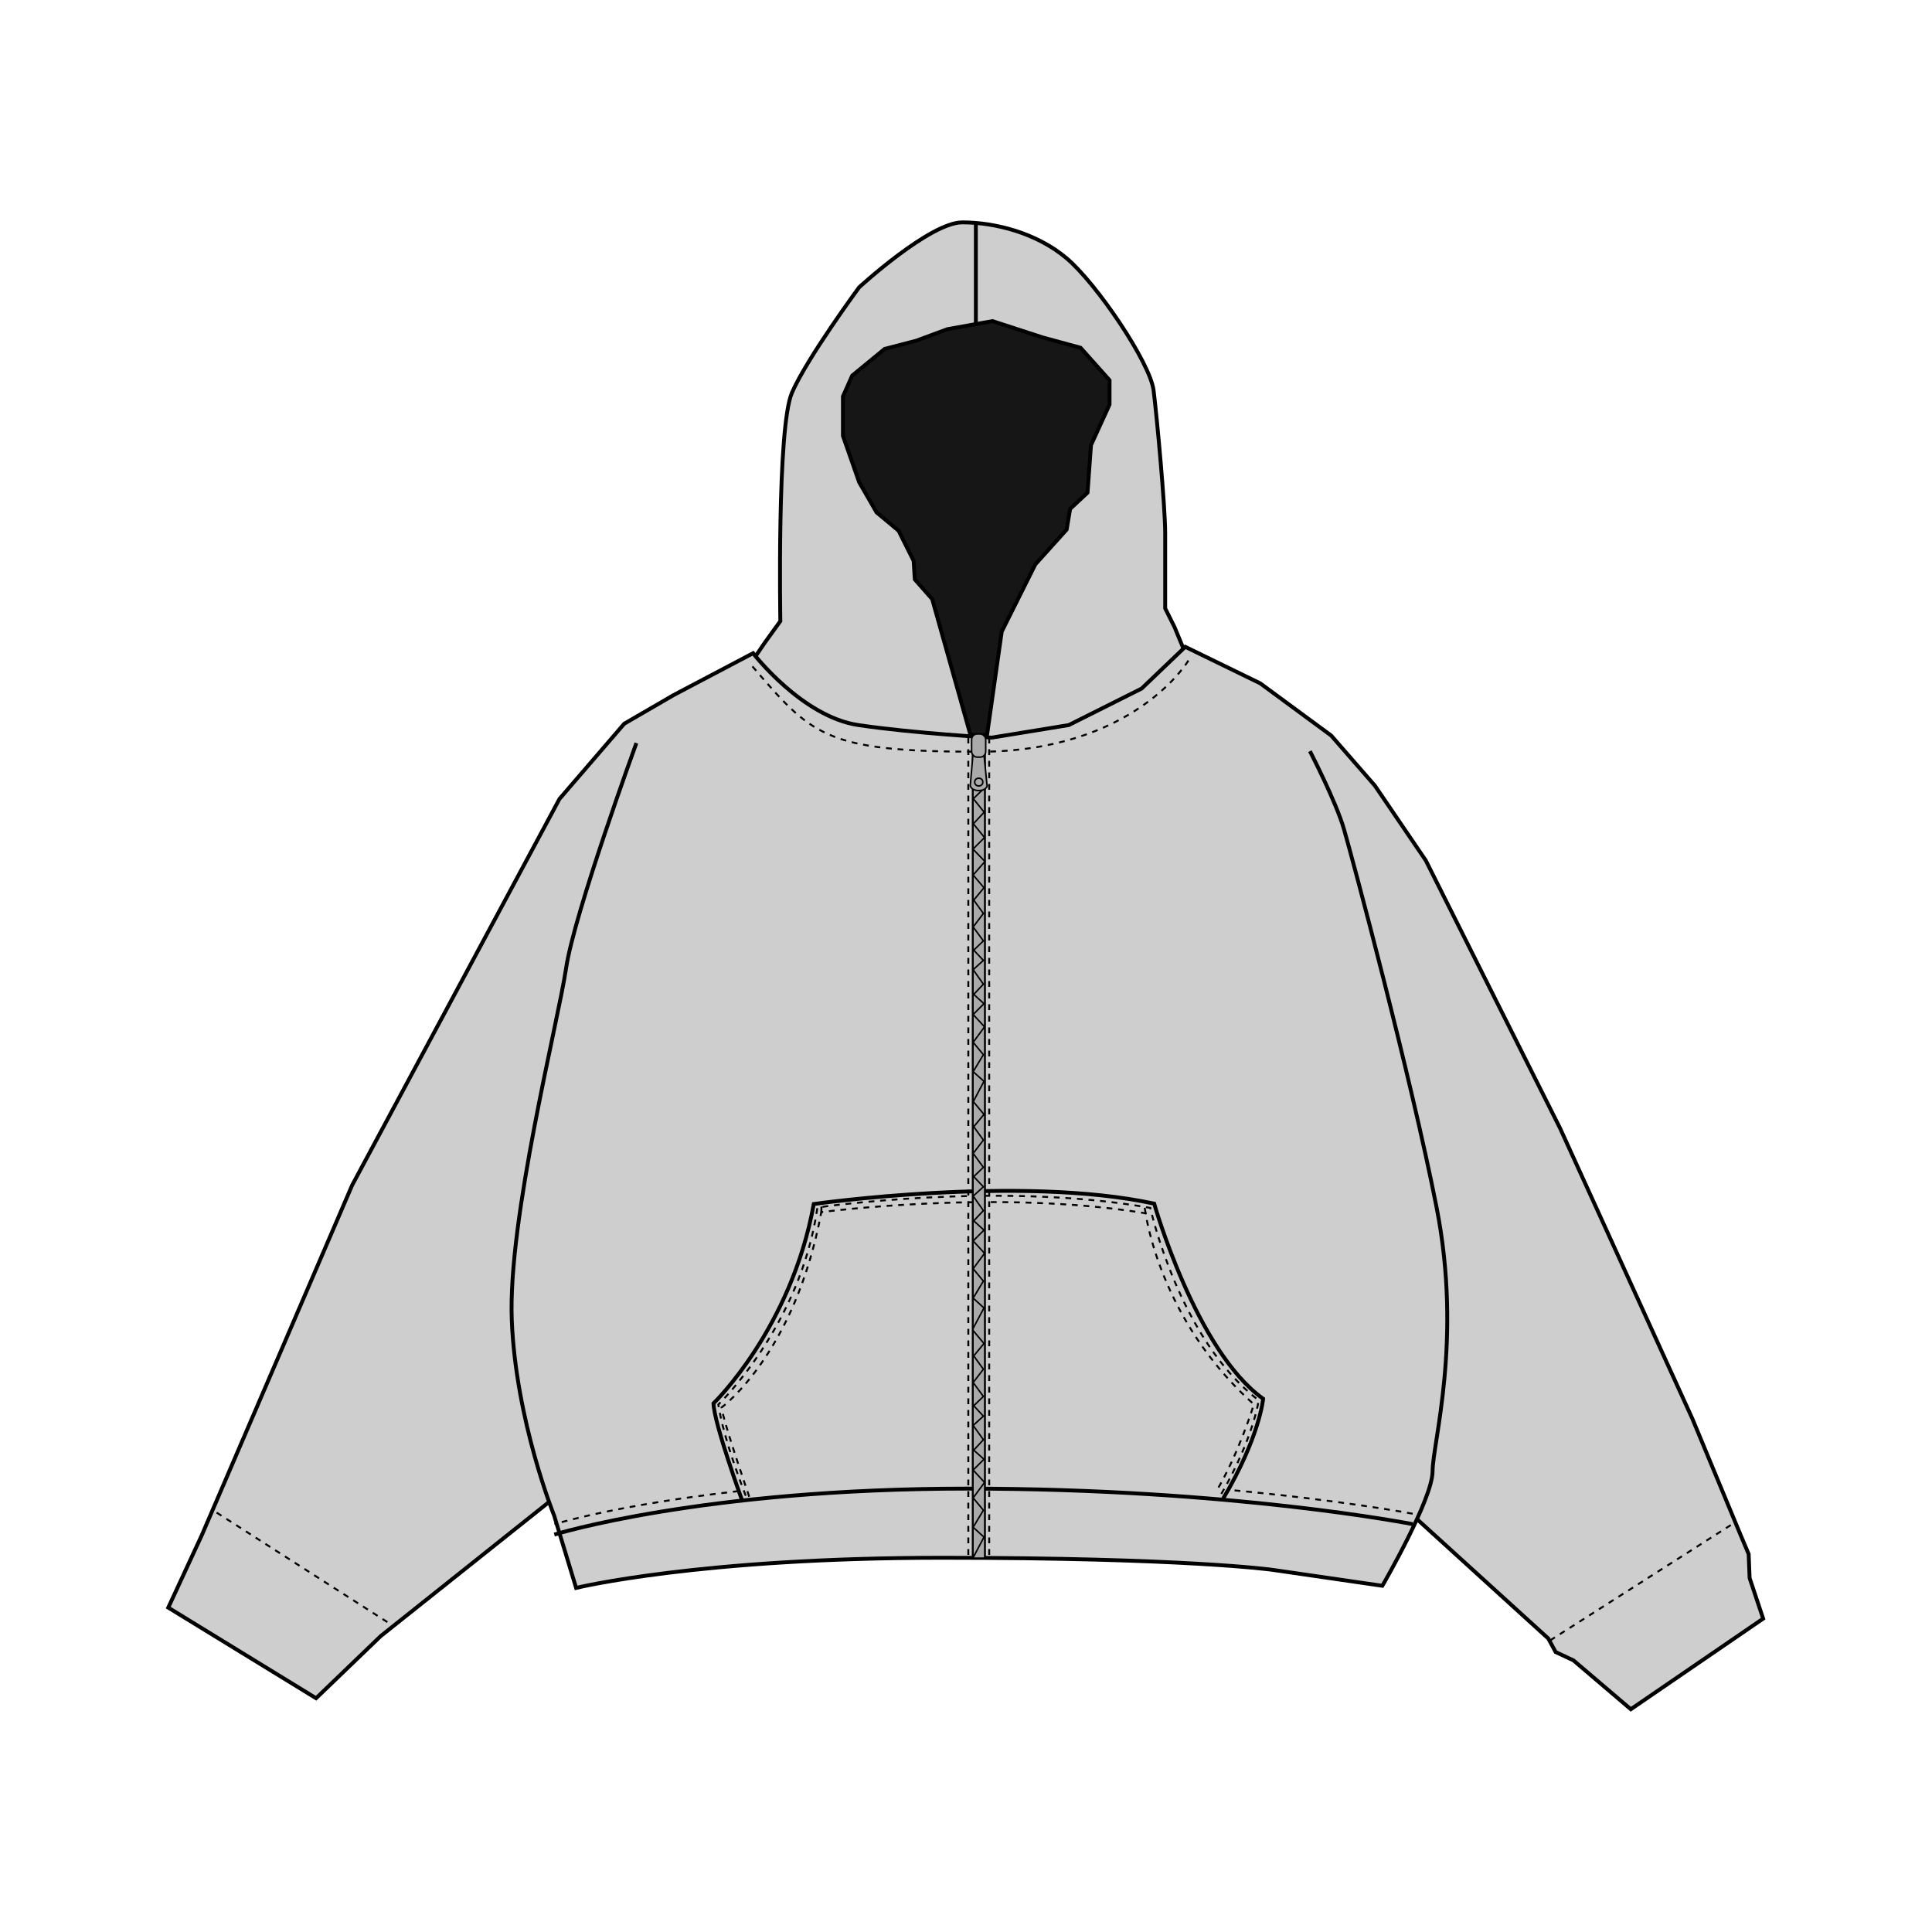 <?xml version="1.0" encoding="UTF-8"?>
<svg id="Layer_1" xmlns="http://www.w3.org/2000/svg" version="1.1" viewBox="0 0 1000 1000">
  <!-- Generator: Adobe Illustrator 29.5.1, SVG Export Plug-In . SVG Version: 2.1.0 Build 141)  -->
  <path d="M388.3,343.7l7.8-11.4,7.8-10.8s-1.8-100.2,6-118.2c7.8-18,34.8-54.6,34.8-54.6,0,0,36.6-33.6,53.4-33.6s38.4,5.4,54,18.6c15.6,13.2,43.2,54,45,68.4,1.8,14.4,6,60.6,6,73.8v39l4.8,9.6,7.2,17.4-52.2,44.4-53.4,4.8h-50.4l-31.2-6s-34.2-12.6-39.6-41.4Z" fill="#cecece" stroke="#000" stroke-miterlimit="10" stroke-width="2"/>
  <path d="M296.4,767.7l-99.3,79.1-33.5,32.2-76.5-46.9,17.4-37.6,77.8-181.1,107.3-199.9,33.5-38.9,25.5-14.8,41.2-21.7s25.3,32.9,54.5,37.2c29.1,4.3,69,6.5,69,6.5l39.9-6.5,37.7-18.9,22.6-21.6,38.8,18.9,36.7,27,22.6,25.9,26.4,38.8,69.5,138.6,68.5,150.4,24.8,59.8,4.3,10.2.5,12.4,7,21-68.5,46.9-29.7-25.3-9.2-4.3-3.8-7-77.1-70.1-273.3-78.2-155,67.7Z" fill="#cecece" stroke="#000" stroke-miterlimit="10" stroke-width="2"/>
  <path d="M329.4,384.6s-32.3,88.5-36.4,116.6c-4.2,28.1-30.2,130.1-28.1,182.2,2.1,52,21.9,101,21.9,101l11.4,37.5s63.5-15.6,189.4-15.6,170.7,6.2,170.7,6.2l57.2,8.3s26-44.8,26-59.3,15.6-67.7,2.1-136.4c-13.5-68.7-43.7-181.1-47.9-195.7-4.2-14.6-17.7-40.6-17.7-40.6" fill="#cecece" stroke="#000" stroke-miterlimit="10" stroke-width="2"/>
  <polygon points="502.3 380.4 482.5 310.1 473.5 299.9 472.9 290.3 465.1 274.7 453.7 265.2 444.7 249.6 436.3 225.6 436.3 205.2 441.1 194.4 457.9 180.6 474.1 176.4 490.3 170.4 513.7 166.2 539.5 174.6 559.3 180 574.3 196.8 574.3 209.4 564.7 230.4 562.9 255 553.9 263.4 552.1 274.1 535.9 292.1 518.5 326.9 510.9 380.4 502.3 380.4" fill="#161616" stroke="#000" stroke-miterlimit="10" stroke-width="2"/>
  <path d="M731.2,788.9s-93.4-18.4-230.6-18.4-213.7,23.8-213.7,23.8" fill="none" stroke="#000" stroke-miterlimit="10" stroke-width="2"/>
  <line x1="505.1" y1="167.5" x2="505.1" y2="115.2" fill="none" stroke="#000" stroke-miterlimit="10" stroke-width="2"/>
  <line x1="200.5" y1="839.6" x2="110.7" y2="782" fill="none" stroke="#000" stroke-dasharray="3" stroke-miterlimit="10"/>
  <line x1="802.3" y1="849.1" x2="897.7" y2="788.2" fill="none" stroke="#000" stroke-dasharray="3" stroke-miterlimit="10"/>
  <path d="M382.3,771.8c-63,7.1-95.3,17.1-95.3,17.1" fill="none" stroke="#000" stroke-dasharray="3" stroke-miterlimit="10"/>
  <path d="M731.2,783.5s-36.6-7-95.7-12.4" fill="none" stroke="#000" stroke-dasharray="3" stroke-miterlimit="10"/>
  <path d="M615.1,341.9s-27.9,47.2-108.5,47.2-86.4-8.5-118.2-45.4" fill="none" stroke="#000" stroke-dasharray="3" stroke-miterlimit="10"/>
  <path d="M384.3,777.1s-14.7-40.2-15-50.7c0,0,40.2-38.7,51.9-103.2,0,0,106.7-15.2,176.2-.2,0,0,21.6,76.2,56.4,101,0,0-1.8,20-21,52.2" fill="none" stroke="#000" stroke-miterlimit="10" stroke-width="2"/>
  <path d="M386,774.2s-11.4-28.6-14.2-47.2c0,0,42.6-40.8,51.3-102,0,0,93.7-13.8,172.3.2,0,0,14.8,68.1,56.1,99.6,0,0-2.8,19.9-19.6,48.9" fill="none" stroke="#000" stroke-dasharray="3" stroke-miterlimit="10"/>
  <path d="M387.8,774.7s-13.6-39.4-14.3-46.2c0,0,38-27.8,51.6-101.1,0,0,91.3-12.1,167.9.6,0,0,7.1,55.2,56,98.9,0,0-7.7,25.3-19.5,45.1" fill="none" stroke="#000" stroke-dasharray="3" stroke-miterlimit="10"/>
  <line x1="593" y1="628.1" x2="592.2" y2="623.5" fill="none" stroke="#000" stroke-dasharray="3" stroke-miterlimit="10"/>
  <line x1="425.1" y1="627.5" x2="425.2" y2="624.5" fill="none" stroke="#000" stroke-dasharray="3" stroke-miterlimit="10"/>
  <rect x="503.5" y="380.4" width="6.3" height="426.2" fill="#aaa" stroke="#000" stroke-miterlimit="10"/>
  <line x1="512" y1="381.8" x2="512" y2="805.4" fill="none" stroke="#000" stroke-dasharray="3" stroke-miterlimit="10"/>
  <line x1="501.2" y1="381.8" x2="501.2" y2="805.4" fill="none" stroke="#000" stroke-dasharray="3" stroke-miterlimit="10"/>
  <g>
    <polyline points="503.5 806.6 509.3 795.6 503.7 790.5 509 781.7 503.7 775.3 509.6 767.3 503.7 760.9 509.3 755.3 504 750.6 509 745.2 503.7 737.8 509 733 504 727.6 509 722.8 503.7 715.6 509 708.7 504 701.8 509.3 695.4 503.7 688.7" fill="none" stroke="#000" stroke-miterlimit="10" stroke-width=".8"/>
    <polyline points="503.5 687.9 509.3 677 503.7 671.9 509 663.1 503.7 656.7 509.6 648.7 503.7 642.3 509.3 636.7 504 631.9 509 626.6 503.7 619.1 509 614.3 504 609 509 604.2 503.7 597 509 590.1 504 583.2 509.3 576.8 503.7 570.1" fill="none" stroke="#000" stroke-miterlimit="10" stroke-width=".8"/>
    <polyline points="503.5 570.7 509.3 559.7 503.7 554.7 509 545.9 503.7 539.5 509.6 531.5 503.7 525.1 509.3 519.5 504 514.7 509 509.4 503.7 501.9 509 497.1 504 491.8 509 487 503.7 479.8 509 472.8 504 465.9 509.3 459.5 503.7 452.9 509.8 445.9 503.6 439.5 509.6 433.5 503.8 426.4 509.4 420.4 503.8 413.4 509.8 407.6 503.8 400.8 509.4 394.4 504 389 509.4 384.2 503.5 380.4" fill="none" stroke="#000" stroke-miterlimit="10" stroke-width=".8"/>
  </g>
  <g>
    <g>
      <path d="M511,406.7s-.5,2.5-4.4,2.5-4.4-2.5-4.4-2.5l1.4-16.1h5.7l1.6,16.1Z" fill="#aaa" stroke="#000" stroke-miterlimit="10" stroke-width=".8"/>
      <rect x="502.9" y="379.9" width="7.3" height="12" rx="2.9" ry="2.9" fill="#aaa" stroke="#000" stroke-miterlimit="10" stroke-width=".8"/>
    </g>
    <ellipse cx="506.6" cy="404.8" rx="2.1" ry="2" fill="#aaa" stroke="#000" stroke-miterlimit="10" stroke-width=".8"/>
  </g>
</svg>